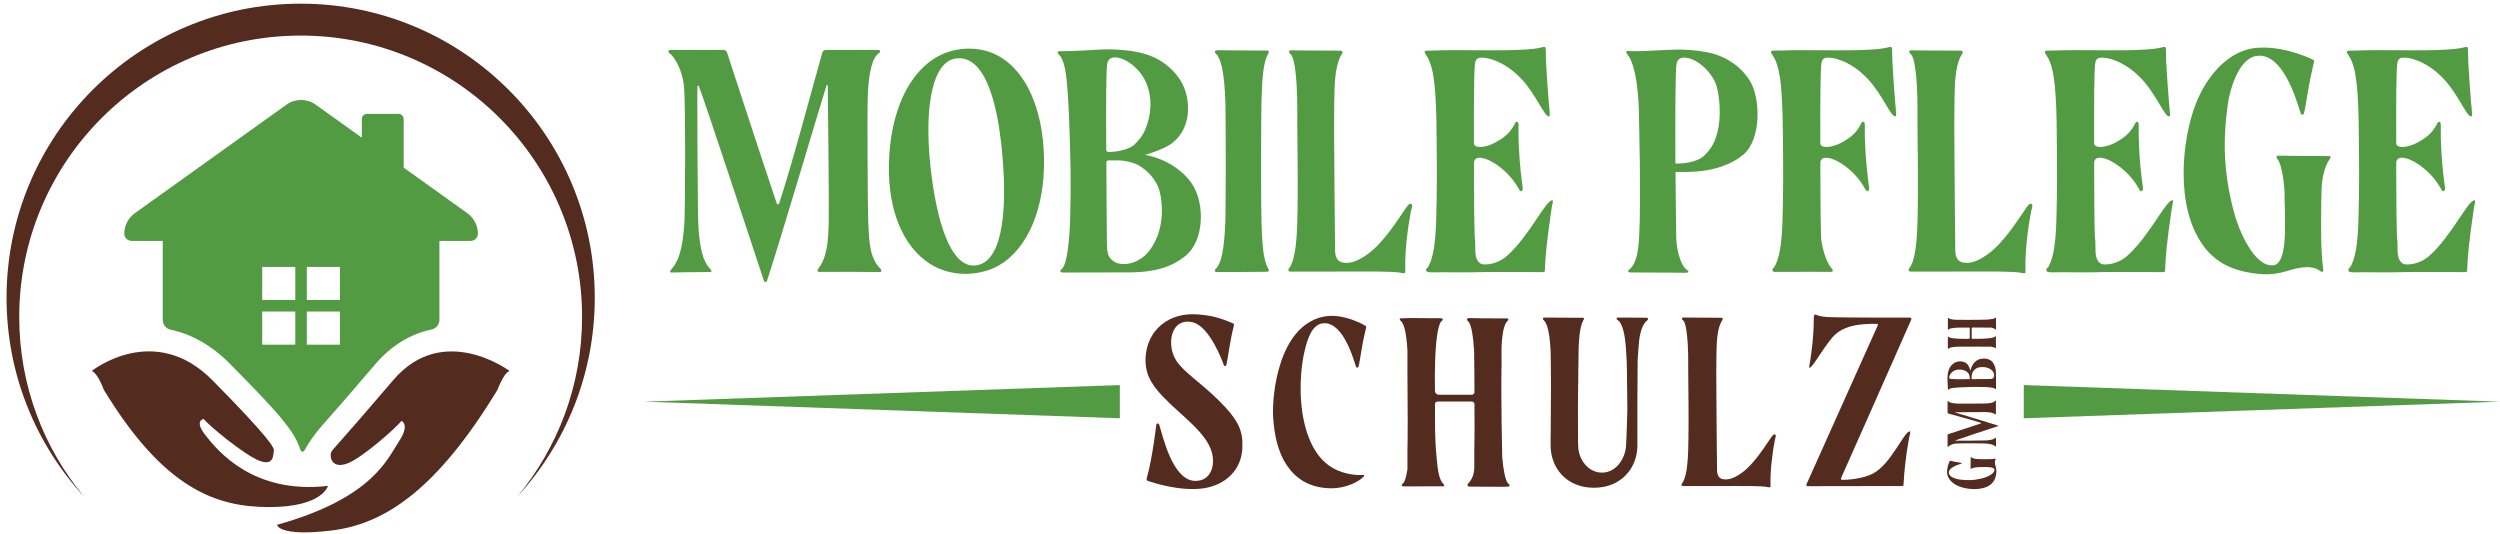 <svg width="100%" height="100%" viewBox="0 0 379 81" fill="none" xmlns="http://www.w3.org/2000/svg">
<path d="M133.369 41.243C131.913 41.209 125.339 41.194 124.237 41.221C123.831 41.201 123.881 40.965 124.029 40.773C125.428 38.977 125.565 36.411 125.635 33.67C125.697 31.182 125.515 15.549 125.515 15.549C125.515 15.549 125.515 14.057 125.499 13.009C125.499 12.898 125.337 12.853 125.301 12.956C124.657 14.913 118.812 34.746 116.276 42.582C116.203 42.805 115.888 42.809 115.812 42.584C114.397 38.297 106.729 14.96 105.925 13.024C105.883 12.929 105.728 12.966 105.728 13.077C105.715 14.125 105.715 15.617 105.715 15.617C105.715 15.617 105.737 32.493 105.897 34.662C106.209 38.885 106.963 40.03 107.735 40.857C107.9 41.035 107.993 41.224 107.587 41.241C106.061 41.227 101.955 41.31 101.797 41.314C101.48 41.325 101.6 41.017 101.795 40.806C103.385 39.056 103.521 36.046 103.717 34.434C103.904 32.873 103.925 15.213 103.699 13.125C103.353 9.942 101.811 8.196 101.477 8.069C101.279 7.993 101.288 7.63 101.54 7.566H109.644C110.051 7.566 110.164 7.87 110.215 7.95C110.215 7.95 114.843 22.177 117.757 30.858C117.817 31.032 118.061 31.03 118.119 30.855C120.344 24.059 123.597 11.607 124.675 7.95C124.697 7.862 124.839 7.566 125.245 7.566H133.225C133.479 7.632 133.453 7.929 133.273 8.041C132.207 8.694 131.729 11.11 131.567 14.088C131.455 16.162 131.543 32.196 131.627 33.769C131.779 36.648 131.821 39.113 133.468 40.724C133.681 40.923 133.685 41.252 133.369 41.243Z" fill="#539B43"/>
<path d="M152.002 24.079C151.877 22.393 151.681 20.759 151.449 19.245C150.433 12.986 148.49 8.536 145.066 8.848C141.269 9.177 140.128 16.378 141.037 25.038C141.964 33.748 144.14 40.373 147.67 40.252C151.77 40.112 152.716 32.756 152.002 24.079ZM158.26 25.561C158.065 32.428 155.389 38.464 150.682 40.62C148.061 41.801 143.729 42.167 140.234 39.471C136.384 36.48 134.422 30.846 134.797 23.873C135.332 13.733 140.324 6.848 147.705 7.404C154.676 7.927 158.545 15.855 158.26 25.561Z" fill="#539B43"/>
<path d="M175.567 28.323C175.139 27.305 174.158 25.936 172.607 25.061C172.055 24.741 170.914 24.383 169.846 24.331C169.81 24.331 169.791 24.312 169.757 24.312H168.046C167.866 24.312 167.706 24.453 167.723 24.632C167.742 29.693 167.795 35.789 167.814 37.038C167.849 38.339 167.902 39.176 169.238 39.853C171.021 40.388 172.507 39.641 173.549 38.755C174.393 38.036 175.175 36.64 175.569 35.502C176.579 32.573 176.047 29.445 175.567 28.323ZM167.706 22.727C167.706 22.905 167.849 23.047 168.027 23.047C169.721 23.029 171.361 22.529 171.983 21.922C173.197 20.747 173.569 19.892 173.927 18.805C174.837 15.899 174.283 13.815 173.802 12.656C173.393 11.607 172.411 10.177 170.843 9.269C170.183 8.879 169.487 8.7 168.973 8.7C168.937 8.7 168.901 8.717 168.865 8.717C168.705 8.717 168.473 8.771 168.259 8.931C168.009 9.125 167.885 9.431 167.849 9.697C167.671 10.961 167.671 16.201 167.706 22.727ZM179.665 38.839C177.794 40.3 175.547 41.245 171.359 41.298H169.559C167.705 41.28 164.354 41.332 161.146 41.316C160.735 41.298 160.538 41.066 161.038 40.692C161.77 39.943 162.161 36.398 162.25 32.6C162.375 28.109 162.322 23.884 162.037 17.076C161.965 15.417 161.841 13.404 161.662 11.783C161.234 8.056 160.271 8.376 160.343 7.931C160.378 7.717 160.343 7.771 162.446 7.736C164.979 7.683 167.223 7.345 169.718 7.54C169.735 7.54 169.753 7.56 169.771 7.56C170.627 7.613 171.483 7.701 172.357 7.879C174.887 8.344 177.365 9.68 178.969 12.209C180.537 14.707 180.786 19.18 177.827 21.602C176.99 22.282 175.351 22.974 173.622 23.473C173.641 23.493 173.641 23.493 173.658 23.493C176.19 23.939 179.111 25.469 180.733 27.913C182.659 30.8 182.625 36.504 179.665 38.839Z" fill="#539B43"/>
<path d="M192.263 40.733C192.387 40.947 192.476 41.179 192.067 41.197C191.639 41.197 191.211 41.197 190.783 41.215C188.572 41.215 186.611 41.232 185.469 41.249H184.436C184.115 41.249 184.115 40.912 184.328 40.716C185.077 40.056 185.631 38.005 185.773 33.175C185.773 32.871 185.791 32.353 185.791 31.659C185.825 28.752 185.844 22.815 185.791 17.199C185.791 16.521 185.773 16.006 185.773 15.7C185.631 10.87 185.077 8.82 184.328 8.142C184.115 7.964 184.115 7.624 184.436 7.624H185.469C186.611 7.643 188.572 7.66 190.783 7.66H192.067C192.476 7.678 192.387 7.911 192.263 8.124C191.46 9.515 191.352 12.135 191.247 15.096C191.228 15.738 191.211 16.45 191.211 17.199C191.157 24.116 191.175 31.747 191.247 33.514V33.78C191.352 36.758 191.46 39.343 192.263 40.733Z" fill="#539B43"/>
<path d="M213.89 32.056C213.421 34.509 212.933 38.189 213.045 41.168C213.053 41.348 212.954 41.519 212.497 41.383C211.63 41.121 206.88 41.163 206.88 41.163C206.88 41.163 197.92 41.179 195.658 41.179C195.242 41.156 195.261 40.852 195.421 40.663C196.194 39.755 196.564 37.256 196.662 33.873C196.73 31.536 196.78 28.335 196.669 19.035C196.673 19.035 196.674 15.853 196.653 14.972C196.598 12.74 196.382 8.697 195.621 8.185C195.378 8.023 195.309 7.629 195.633 7.629C195.633 7.629 199.094 7.676 203.205 7.679C203.618 7.699 203.573 7.985 203.433 8.185C202.816 9.072 202.418 10.743 202.32 13.387C202.276 14.588 202.266 15.685 202.246 18.965C202.27 23.516 202.364 36.749 202.4 38.036C202.426 38.971 202.758 39.617 203.473 39.776C204.313 39.967 205.45 39.883 207.292 38.561C209.854 36.723 211.997 33.145 213.22 31.416C213.393 31.171 213.598 30.908 213.794 30.884C213.914 30.869 214.077 30.936 214.089 31.185C214.102 31.379 213.952 31.731 213.89 32.056Z" fill="#539B43"/>
<path d="M235.2 31.731C234.452 36.885 234.291 38.739 234.201 41.003C234.201 41.182 234.184 41.253 233.72 41.253C231.58 41.253 225.484 41.235 225.447 41.235C222.452 41.325 220.58 41.287 218.084 41.27V41.287H216.8C216.711 41.287 216.621 41.27 216.551 41.235C216.123 41.217 216.051 40.823 216.479 40.503C217.799 38.275 217.709 33.675 217.799 29.878C217.869 26.846 217.781 20.285 217.781 20.285C217.781 19.803 217.781 19.341 217.763 18.877V18.574C217.709 15.525 217.567 13.154 217.317 11.691C217.281 11.495 217.264 11.317 217.228 11.138C217.209 11.102 217.209 11.067 217.209 11.031C216.783 8.893 216.176 8.394 216.016 8.054C215.98 7.983 215.98 7.93 215.98 7.858C215.98 7.841 215.98 7.823 215.999 7.805C216.033 7.645 216.176 7.681 217.995 7.645H218.084C218.191 7.645 218.28 7.645 218.387 7.627C220.936 7.573 223.201 7.627 225.555 7.627C226.963 7.627 229.209 7.645 231.367 7.502C232.061 7.447 232.561 7.394 232.936 7.341C233.275 7.287 233.507 7.234 233.667 7.198C233.935 7.126 234.041 7.091 234.184 7.126C234.452 7.198 234.291 8.09 234.38 9.463C234.559 12.227 234.612 13.493 234.789 15.454C234.861 16.061 234.915 16.702 234.951 17.326C234.968 17.486 234.932 17.593 234.861 17.629C234.825 17.646 234.808 17.646 234.772 17.646C234.095 17.593 232.847 14.33 230.707 12.03C227.783 8.875 224.627 8.482 224.02 8.857C223.736 9.018 223.647 9.355 223.611 9.623C223.451 10.729 223.432 15.702 223.451 21.693C223.451 21.907 223.557 22.069 223.736 22.157C224.307 22.459 225.627 22.175 226.624 21.641C226.909 21.479 227.159 21.337 227.391 21.194C228.513 20.482 229.12 19.769 229.673 18.717C229.78 18.395 230.208 18.289 230.208 18.911V18.949C230.155 21.319 230.333 23.869 230.511 25.723C230.528 25.741 230.528 25.759 230.511 25.777C230.689 27.382 230.849 28.451 230.849 28.451C230.885 28.665 230.796 28.933 230.653 28.969C230.547 29.021 230.404 28.95 230.261 28.665C229.708 27.63 228.943 26.703 228.139 25.954C228.121 25.937 228.121 25.919 228.104 25.937C226.927 24.85 225.661 24.135 224.752 23.958C223.985 23.797 223.451 24.03 223.451 24.742C223.451 31.09 223.504 34.227 223.557 35.726C223.557 35.941 223.593 36.206 223.628 36.51C223.647 37.241 223.664 37.811 223.664 38.15C223.7 39.078 223.985 39.826 224.663 40.039C224.681 40.039 224.699 40.059 224.735 40.059C225.144 40.13 226.892 40.182 228.496 38.757C231.903 35.707 234.344 30.287 235.343 30.358C235.539 30.377 235.289 31.054 235.2 31.731Z" fill="#539B43"/>
<path d="M258.272 23.672C259.502 22.494 259.876 21.64 260.216 20.552C261.142 17.645 260.572 13.848 260.109 12.67C259.681 11.636 258.701 10.21 257.149 9.301C256.489 8.908 255.777 8.729 255.258 8.729H255.153C254.992 8.748 254.76 8.801 254.564 8.962C254.296 9.158 254.189 9.444 254.153 9.729C253.976 11.012 253.957 18.109 253.993 24.794C255.812 24.849 257.613 24.313 258.272 23.672ZM255.882 26.061H254.01C254.046 31.177 254.1 34.69 254.118 35.973C254.136 37.561 254.706 40.324 255.829 40.984C256.08 41.126 255.937 41.357 255.616 41.357C255.616 41.357 251.177 41.304 247.146 41.304C246.737 41.286 246.772 41.018 246.968 40.876C248.233 39.984 248.43 37.24 248.501 35.794C248.626 33.013 248.733 29.501 248.466 17.18C248.396 14.078 248.02 10.262 246.933 8.552C246.737 8.266 246.522 8.07 246.54 7.874C246.594 7.642 246.772 7.749 247.449 7.749C250.32 7.802 253.529 7.374 256.025 7.572H256.08C256.917 7.642 257.773 7.732 258.665 7.892C261.178 8.356 263.674 9.71 265.28 12.242C266.848 14.74 267.152 21.104 264.192 23.528C262.765 24.705 260.09 26.006 255.882 26.061Z" fill="#539B43"/>
<path d="M287.366 17.63C286.707 17.881 285.447 14.439 283.219 12.031C280.295 8.877 277.139 8.483 276.533 8.858C276.247 9.019 276.159 9.358 276.122 9.625C275.962 10.73 275.945 15.706 275.962 21.697C275.962 22.603 277.815 22.355 279.135 21.642C280.759 20.769 281.501 20.002 282.17 18.702C282.278 18.381 282.722 18.282 282.707 18.95C282.611 23.375 283.358 28.45 283.358 28.45C283.413 28.826 283.114 29.338 282.761 28.666C280.737 24.834 275.965 22.603 275.965 24.743C275.965 31.091 276.018 34.217 276.062 35.715C276.098 36.922 276.673 39.603 277.694 40.69C277.895 40.905 277.965 41.218 277.571 41.218C276.253 41.201 273.486 41.201 270.382 41.218H269.271C268.665 41.321 268.486 40.865 268.985 40.493C270.301 38.271 270.213 33.669 270.301 29.87C270.373 26.839 270.285 20.286 270.285 20.286C270.259 16.406 270.098 13.411 269.83 11.693C269.333 8.514 268.439 8.287 268.494 7.859C268.529 7.629 268.511 7.681 270.509 7.646H270.597C270.705 7.646 270.794 7.646 270.899 7.629C273.45 7.574 275.715 7.629 278.067 7.629C279.475 7.629 281.723 7.646 283.881 7.503C286.27 7.343 286.353 7.039 286.69 7.129C286.957 7.201 286.803 8.093 286.894 9.465C287.071 12.229 287.125 13.491 287.305 15.455C287.358 16.061 287.423 16.701 287.457 17.315C287.474 17.475 287.437 17.595 287.366 17.63Z" fill="#539B43"/>
<path d="M307.914 32.056C307.445 34.509 306.955 38.189 307.069 41.168C307.077 41.348 306.978 41.519 306.521 41.383C305.654 41.121 300.903 41.163 300.903 41.163C300.903 41.163 291.942 41.179 289.682 41.179C289.266 41.156 289.283 40.852 289.443 40.663C290.218 39.755 290.587 37.256 290.685 33.873C290.753 31.536 290.803 28.335 290.693 19.035C290.695 19.035 290.697 15.853 290.677 14.972C290.621 12.74 290.406 8.697 289.643 8.185C289.401 8.023 289.331 7.629 289.657 7.629C289.657 7.629 293.118 7.676 297.227 7.679C297.639 7.699 297.595 7.985 297.454 8.185C296.838 9.072 296.441 10.743 296.342 13.387C296.298 14.588 296.289 15.685 296.27 18.965C296.291 23.516 296.387 36.749 296.423 38.036C296.449 38.971 296.781 39.617 297.495 39.776C298.335 39.967 299.473 39.883 301.315 38.561C303.877 36.723 306.019 33.145 307.243 31.416C307.417 31.171 307.621 30.908 307.818 30.884C307.938 30.869 308.099 30.936 308.111 31.185C308.126 31.379 307.974 31.731 307.914 32.056Z" fill="#539B43"/>
<path d="M329.223 31.731C328.473 36.885 328.313 38.739 328.225 41.003C328.225 41.182 328.205 41.253 327.743 41.253C325.603 41.253 319.507 41.235 319.469 41.235C316.475 41.325 314.601 41.287 312.107 41.27V41.287H310.823C310.733 41.287 310.645 41.27 310.573 41.235C310.145 41.217 310.075 40.823 310.503 40.503C311.82 38.275 311.732 33.675 311.82 29.878C311.892 26.846 311.803 20.285 311.803 20.285C311.803 19.803 311.803 19.341 311.785 18.877V18.574C311.732 15.525 311.589 13.154 311.34 11.691C311.304 11.495 311.287 11.317 311.251 11.138C311.232 11.102 311.232 11.067 311.232 11.031C310.805 8.893 310.199 8.394 310.039 8.054C310.001 7.983 310.001 7.93 310.001 7.858C310.001 7.841 310.001 7.823 310.021 7.805C310.056 7.645 310.199 7.681 312.017 7.645H312.107C312.213 7.645 312.304 7.645 312.409 7.627C314.959 7.573 317.224 7.627 319.577 7.627C320.985 7.627 323.232 7.645 325.389 7.502C326.084 7.447 326.584 7.394 326.959 7.341C327.296 7.287 327.529 7.234 327.689 7.198C327.957 7.126 328.063 7.091 328.205 7.126C328.473 7.198 328.313 8.09 328.403 9.463C328.581 12.227 328.633 13.493 328.812 15.454C328.884 16.061 328.937 16.702 328.973 17.326C328.992 17.486 328.955 17.593 328.884 17.629C328.849 17.646 328.829 17.646 328.795 17.646C328.117 17.593 326.869 14.33 324.731 12.03C321.807 8.875 318.651 8.482 318.044 8.857C317.759 9.018 317.668 9.355 317.633 9.623C317.473 10.729 317.455 15.702 317.473 21.693C317.473 21.907 317.58 22.069 317.759 22.157C318.329 22.459 319.648 22.175 320.647 21.641C320.932 21.479 321.183 21.337 321.413 21.194C322.536 20.482 323.143 19.769 323.696 18.717C323.803 18.395 324.229 18.289 324.229 18.911V18.949C324.177 21.319 324.355 23.869 324.533 25.723C324.551 25.741 324.551 25.759 324.533 25.777C324.711 27.382 324.873 28.451 324.873 28.451C324.908 28.665 324.819 28.933 324.676 28.969C324.569 29.021 324.427 28.95 324.284 28.665C323.731 27.63 322.964 26.703 322.163 25.954C322.145 25.937 322.145 25.919 322.127 25.937C320.949 24.85 319.684 24.135 318.775 23.958C318.008 23.797 317.473 24.03 317.473 24.742C317.473 31.09 317.527 34.227 317.58 35.726C317.58 35.941 317.616 36.206 317.651 36.51C317.668 37.241 317.688 37.811 317.688 38.15C317.723 39.078 318.008 39.826 318.685 40.039C318.703 40.039 318.721 40.059 318.757 40.059C319.167 40.13 320.915 40.182 322.519 38.757C325.924 35.707 328.367 30.287 329.365 30.358C329.561 30.377 329.312 31.054 329.223 31.731Z" fill="#539B43"/>
<path d="M351.898 30.583C351.881 34.523 351.792 37.66 352.184 40.656C352.237 41.031 352.274 41.476 351.649 41.031C350.508 40.211 348.814 40.424 346.657 41.103C345.445 41.476 344.142 41.636 343.216 41.583C338.277 41.298 335.701 39.531 334.042 37.286C329.657 31.33 330.794 21.054 332.893 15.714C334.7 11.114 338.152 7.511 342.218 7.243C342.378 7.226 342.538 7.226 342.698 7.226C343.322 7.191 343.929 7.226 344.517 7.28C344.57 7.28 344.606 7.28 344.625 7.298C347.888 7.654 350.633 9.044 350.633 9.044C350.65 9.062 350.669 9.062 350.686 9.062C350.704 9.062 350.704 9.079 350.721 9.079C350.793 9.116 350.846 9.276 350.776 9.526C350.741 9.668 350.704 9.794 350.669 9.936V9.954C350.633 10.079 350.598 10.222 350.578 10.382C350.258 11.738 350.134 12.451 349.992 13.252C349.866 13.93 349.76 14.571 349.669 15.124C349.509 16.176 349.368 16.943 349.278 17.211C349.208 17.424 348.902 17.424 348.814 17.247C348.78 17.156 348.689 16.891 348.565 16.498V16.479C348.173 15.375 346.054 7.751 342 8.496C339.261 9.002 337.992 13.859 337.724 15.891C336.957 21.418 337.117 26.071 338.58 31.866C339.329 34.79 341.665 40.406 344.553 40.228C346.745 40.086 346.425 34.523 346.372 30.832H346.354C346.354 30.136 346.337 29.62 346.337 29.298C346.3 27.642 345.873 24.823 345.285 24.164C345.106 23.968 345.034 23.592 345.356 23.592C345.356 23.592 349.065 23.664 353.058 23.664C353.468 23.683 353.325 23.931 353.184 24.128C352.488 25.003 351.934 26.98 351.934 29.263C351.934 29.603 351.917 30.047 351.898 30.583Z" fill="#539B43"/>
<path d="M375.016 31.731C374.267 36.885 374.107 38.739 374.019 41.003C374.019 41.182 373.999 41.253 373.536 41.253C371.396 41.253 365.3 41.235 365.263 41.235C362.268 41.325 360.395 41.287 357.9 41.27V41.287H356.616C356.527 41.287 356.439 41.27 356.367 41.235C355.939 41.217 355.868 40.823 356.296 40.503C357.613 38.275 357.525 33.675 357.613 29.878C357.685 26.846 357.596 20.285 357.596 20.285C357.596 19.803 357.596 19.341 357.579 18.877V18.574C357.525 15.525 357.383 13.154 357.133 11.691C357.097 11.495 357.08 11.317 357.044 11.138C357.025 11.102 357.025 11.067 357.025 11.031C356.599 8.893 355.992 8.394 355.832 8.054C355.797 7.983 355.797 7.93 355.797 7.858C355.797 7.841 355.797 7.823 355.815 7.805C355.849 7.645 355.992 7.681 357.811 7.645H357.9C358.007 7.645 358.097 7.645 358.203 7.627C360.752 7.573 363.017 7.627 365.371 7.627C366.779 7.627 369.025 7.645 371.183 7.502C371.877 7.447 372.377 7.394 372.752 7.341C373.089 7.287 373.323 7.234 373.483 7.198C373.751 7.126 373.856 7.091 373.999 7.126C374.267 7.198 374.107 8.09 374.196 9.463C374.375 12.227 374.427 13.493 374.605 15.454C374.677 16.061 374.731 16.702 374.767 17.326C374.785 17.486 374.748 17.593 374.677 17.629C374.643 17.646 374.623 17.646 374.588 17.646C373.911 17.593 372.663 14.33 370.524 12.03C367.6 8.875 364.444 8.482 363.837 8.857C363.552 9.018 363.461 9.355 363.427 9.623C363.267 10.729 363.248 15.702 363.267 21.693C363.267 21.907 363.373 22.069 363.552 22.157C364.123 22.459 365.441 22.175 366.44 21.641C366.725 21.479 366.976 21.337 367.207 21.194C368.329 20.482 368.936 19.769 369.489 18.717C369.596 18.395 370.023 18.289 370.023 18.911V18.949C369.971 21.319 370.148 23.869 370.327 25.723C370.344 25.741 370.344 25.759 370.327 25.777C370.507 27.382 370.667 28.451 370.667 28.451C370.701 28.665 370.612 28.933 370.469 28.969C370.363 29.021 370.22 28.95 370.077 28.665C369.524 27.63 368.757 26.703 367.956 25.954C367.939 25.937 367.939 25.919 367.92 25.937C366.743 24.85 365.477 24.135 364.568 23.958C363.801 23.797 363.267 24.03 363.267 24.742C363.267 31.09 363.32 34.227 363.373 35.726C363.373 35.941 363.409 36.206 363.444 36.51C363.461 37.241 363.481 37.811 363.481 38.15C363.516 39.078 363.801 39.826 364.479 40.039C364.496 40.039 364.515 40.059 364.551 40.059C364.96 40.13 366.708 40.182 368.312 38.757C371.717 35.707 374.16 30.287 375.159 30.358C375.355 30.377 375.105 31.054 375.016 31.731Z" fill="#539B43"/>
<path d="M169.766 63.409L97.624 60.893L169.766 58.377V63.409Z" fill="#539B43"/>
<path d="M306.804 63.409L378.946 60.893L306.804 58.377V63.409Z" fill="#539B43"/>
<path d="M188.347 67.844C188.234 71.268 185.79 73.476 182.587 74.011C178.898 74.563 174.779 73.151 174.078 72.931C173.764 72.832 173.8 72.648 173.882 72.364C174.698 69.518 175.29 64.415 175.29 64.415C175.314 64.191 175.632 64.054 175.75 64.423C176.275 66.06 177.752 72.902 181.224 72.904C183.692 72.904 184.219 70.415 183.72 68.596C182.878 65.515 179.04 63.016 176.243 60.068C174.38 58.103 173.448 56.371 173.702 53.808C174.078 50.004 177.174 47.359 181.466 47.659C183.667 47.81 184.919 48.158 187.004 49.06C187.055 49.082 187.095 49.208 187.047 49.396C186.41 51.868 186.083 54.848 185.896 55.37C185.839 55.523 185.611 55.535 185.547 55.394C185.384 54.926 183.402 49.402 180.736 48.84C177.45 48.151 176.779 52.324 178.343 54.695C179.534 56.498 181.86 57.842 184.775 60.72C187.895 63.8 188.426 65.414 188.347 67.844Z" fill="#532C1F"/>
<path d="M207.085 49.743C207.03 49.96 206.975 50.175 206.934 50.407C206.694 51.431 206.593 51.969 206.487 52.592C206.233 54.072 206.053 55.295 205.943 55.605C205.889 55.771 205.659 55.771 205.59 55.633C205.563 55.568 205.495 55.364 205.401 55.064V55.049C205.087 54.152 203.659 49.239 200.99 49.003C199.89 48.903 199.123 49.652 198.662 50.58C196.498 54.917 195.994 67.443 201.997 70.916C204.138 72.155 206.365 72.028 206.597 72.001C206.922 71.963 206.826 72.152 206.717 72.273C205.983 73.06 203.961 74.024 201.895 74.027C198.346 74.029 196.245 72.343 195.022 70.44C193.793 68.643 193.146 65.928 192.999 63.107C192.827 59.853 193.829 49.655 200.401 48.055C203.557 47.287 206.975 49.376 206.975 49.376C207.003 49.391 207.017 49.391 207.043 49.404C207.098 49.432 207.138 49.553 207.085 49.743Z" fill="#532C1F"/>
<path d="M228.554 73.779C227.998 73.82 226.693 73.793 226.435 73.793C225.553 73.779 224.602 73.779 223.691 73.779H223.502C222.578 73.779 222.574 73.776 222.497 73.631C222.287 73.234 223.506 72.97 223.502 70.723V68.17C223.515 67.966 223.515 67.749 223.515 67.516C223.529 66.839 223.529 66.063 223.543 65.194V64.99C223.529 64.067 223.529 62.748 223.529 61.269C223.529 61.051 223.353 60.875 223.135 60.875H217.933C217.715 60.875 217.539 61.051 217.539 61.269C217.553 62.262 217.553 63.319 217.553 64.354V64.938C217.565 65.494 217.579 66.076 217.606 66.674C217.647 67.966 217.783 69.433 217.919 70.668C218.259 73.493 218.979 73.251 218.938 73.59C218.911 73.766 218.998 73.73 217.585 73.73L212.811 73.738C212.499 73.725 212.35 73.549 212.73 73.262C212.989 72.993 213.205 72.204 213.369 71.144V68.17C213.369 67.938 213.382 67.692 213.382 67.436V67.192C213.382 66.96 213.382 66.73 213.397 66.484V65.044C213.397 64.759 213.409 64.475 213.409 64.175C213.409 62.072 213.397 59.544 213.369 56.691V53.12C213.327 52.482 213.274 51.856 213.205 51.285C212.881 48.461 212.146 48.719 212.201 48.378C212.227 48.228 212.214 48.257 213.369 48.228C213.478 48.228 213.613 48.215 213.749 48.215H213.803C214.875 48.228 216.181 48.243 217.43 48.243H218.422C218.734 48.257 218.883 48.432 218.502 48.719C217.946 49.288 217.647 51.978 217.565 54.858C217.553 55.482 217.539 56.107 217.526 56.731V57.098C217.539 57.657 217.539 58.403 217.539 59.259C217.539 59.572 217.797 59.842 218.123 59.842H223.122C223.339 59.842 223.529 59.666 223.529 59.449C223.515 58.944 223.515 58.444 223.515 57.941V56.435C223.502 56.134 223.502 55.838 223.502 55.551C223.502 54.626 223.487 53.811 223.474 53.145C223.339 50.987 223.053 49.206 222.619 48.761C222.238 48.474 222.402 48.228 222.714 48.215C222.999 48.215 224.099 48.257 224.561 48.257H224.711C225.498 48.257 226.354 48.27 227.209 48.27H227.671C228.771 48.27 228.637 48.27 228.663 48.419C228.731 48.746 227.998 48.502 227.726 51.326C227.711 51.53 227.686 51.747 227.671 51.965C227.577 53.066 227.662 54.269 227.634 55.328C227.526 60.503 227.739 69.323 227.739 69.35C227.917 71.307 228.215 72.882 228.637 73.303C229.017 73.59 228.866 73.766 228.554 73.779Z" fill="#532C1F"/>
<path d="M249.725 48.57C249.209 48.942 248.841 49.77 248.61 50.835C248.448 51.57 248.34 53.633 248.272 54.486C248.272 55.301 248.258 57.034 248.23 60.371V67.506C248.23 71.051 245.688 73.945 241.645 73.945C237.57 73.945 235.073 71.051 235.073 67.506V66.663C235.073 66.386 235.086 66.094 235.086 65.799C235.086 64.225 235.126 61.411 235.126 58.865V58.119C235.126 57.45 235.114 56.811 235.114 56.237C235.1 55.251 235.1 54.357 235.086 53.594V53.527C235.005 51.449 234.788 50.142 234.516 49.369C234.501 49.354 234.501 49.343 234.501 49.343C234.353 48.939 234.189 48.689 234.013 48.529C233.864 48.397 233.85 48.169 234.068 48.141H234.094C234.61 48.141 235.302 48.154 236.076 48.154C236.877 48.169 237.869 48.169 238.928 48.169H239.905C240.218 48.182 240.152 48.355 240.056 48.513C239.744 49.033 239.581 49.781 239.473 50.675C239.473 50.701 239.473 50.729 239.458 50.739C239.417 51.182 239.376 51.634 239.35 52.129C239.35 52.223 239.337 52.327 239.337 52.421C239.337 52.539 239.337 52.674 239.322 52.809C239.309 53.767 239.281 55.074 239.268 56.646C239.268 57.007 239.268 57.861 239.241 58.794V59.022C239.228 59.953 239.214 60.943 239.214 61.513C239.214 62.89 239.228 64.447 239.228 65.981V66.903C239.228 66.903 239.256 67.569 239.256 67.583C239.256 69.622 240.753 71.649 242.857 71.649C244.961 71.649 246.381 69.603 246.51 67.569C246.609 66.009 246.709 62.05 246.709 62.05C246.682 60.023 246.654 56.511 246.641 56.175C246.628 54.645 246.492 51.582 246.138 50.249C245.921 49.382 245.609 48.713 245.189 48.49C245.08 48.435 245.052 48.327 245.092 48.247C245.121 48.179 245.189 48.141 245.297 48.141C245.297 48.141 247.822 48.166 249.561 48.166C249.684 48.166 249.765 48.203 249.793 48.245C249.888 48.342 249.848 48.49 249.725 48.57Z" fill="#532C1F"/>
<path d="M269.059 66.741C268.701 68.61 268.329 71.415 268.415 73.686C268.42 73.821 268.345 73.953 267.996 73.849C267.336 73.65 263.717 73.681 263.717 73.681C263.717 73.681 256.891 73.691 255.168 73.691C254.852 73.675 254.865 73.443 254.987 73.298C255.577 72.606 255.859 70.705 255.932 68.125C255.985 66.347 256.021 63.909 255.939 56.823C255.941 56.823 255.943 54.398 255.925 53.726C255.884 52.027 255.719 48.947 255.14 48.557C254.955 48.433 254.901 48.133 255.149 48.133C255.149 48.133 257.787 48.169 260.917 48.171C261.232 48.185 261.199 48.402 261.091 48.557C260.62 49.231 260.317 50.506 260.243 52.521C260.209 53.434 260.201 54.271 260.187 56.77C260.204 60.237 260.276 70.319 260.304 71.297C260.324 72.009 260.577 72.502 261.121 72.626C261.761 72.769 262.628 72.706 264.031 71.698C265.983 70.297 267.616 67.571 268.548 66.254C268.679 66.069 268.836 65.869 268.984 65.849C269.076 65.838 269.199 65.89 269.209 66.081C269.22 66.226 269.104 66.495 269.059 66.741Z" fill="#532C1F"/>
<path d="M289.41 66.43C288.928 68.987 288.65 71.762 288.574 73.496C288.569 73.631 288.554 73.683 288.166 73.683C286.376 73.68 275.432 73.699 274.045 73.706C273.897 73.706 273.798 73.554 273.86 73.422C273.86 73.422 283.613 51.692 284.678 49.308C284.724 49.206 284.649 49.094 284.538 49.094C281.784 49.068 279.282 49.355 277.732 51.222C276.1 53.19 274.836 55.678 274.314 55.755C274.257 55.763 274.26 55.652 274.28 55.53C274.368 55.05 274.814 52.655 274.945 49.572C274.99 48.523 274.906 47.72 275.124 47.695C275.462 47.659 275.462 47.99 277.326 48.078C278.876 48.152 287.813 48.155 289.572 48.152C289.717 48.152 289.813 48.298 289.756 48.43C288.616 51.067 279.346 71.938 279.346 71.938C279.244 72.224 278.9 72.722 279.232 72.736C280.112 72.77 282.381 72.579 283.89 71.819C286.664 70.418 288.694 65.334 289.528 65.4C289.698 65.411 289.505 65.928 289.41 66.43Z" fill="#532C1F"/>
<path d="M300.261 69.61C301.119 69.614 301.801 69.634 302.453 69.547C302.535 69.537 302.632 69.528 302.535 69.665C302.356 69.912 302.404 70.282 302.551 70.751C302.632 71.015 302.667 71.298 302.655 71.499C302.593 72.575 302.208 73.135 301.72 73.496C300.424 74.451 298.187 74.203 297.024 73.747C296.024 73.353 295.24 72.602 295.181 71.718C295.179 71.682 295.179 71.647 295.179 71.612C295.171 71.477 295.179 71.344 295.189 71.216C295.189 71.204 295.189 71.198 295.193 71.194C295.271 70.483 295.573 69.886 295.573 69.886C295.577 69.882 295.577 69.878 295.577 69.874C295.577 69.87 295.581 69.87 295.581 69.866C295.589 69.85 295.624 69.839 295.679 69.854C295.709 69.862 295.736 69.87 295.768 69.878H295.772C295.799 69.886 295.829 69.894 295.864 69.898C296.16 69.967 296.315 69.994 296.489 70.025C296.637 70.052 296.777 70.075 296.896 70.095C297.125 70.13 297.293 70.16 297.351 70.18C297.397 70.195 297.397 70.262 297.359 70.282C297.339 70.29 297.281 70.308 297.195 70.335H297.192C296.952 70.422 295.292 70.882 295.455 71.764C295.564 72.361 296.621 72.636 297.064 72.695C298.267 72.862 299.279 72.827 300.54 72.508C301.177 72.346 302.4 71.838 302.36 71.209C302.329 70.731 301.119 70.802 300.316 70.812V70.817C300.164 70.817 300.052 70.82 299.981 70.82C299.621 70.829 299.008 70.922 298.864 71.05C298.821 71.088 298.74 71.105 298.74 71.034C298.74 71.034 298.756 70.227 298.756 69.358C298.759 69.269 298.813 69.3 298.856 69.331C299.047 69.482 299.477 69.603 299.975 69.603C300.048 69.603 300.145 69.606 300.261 69.61Z" fill="#532C1F"/>
<path d="M302.582 60.788C302.574 61.105 302.571 62.536 302.577 62.776C302.573 62.864 302.521 62.853 302.479 62.821C302.089 62.516 301.53 62.487 300.933 62.472C300.391 62.459 296.989 62.499 296.989 62.499C296.989 62.499 296.665 62.499 296.437 62.501C296.413 62.501 296.402 62.536 296.425 62.544C296.851 62.684 301.167 63.956 302.873 64.508C302.922 64.524 302.922 64.593 302.873 64.609C301.941 64.917 296.861 66.587 296.439 66.761C296.419 66.771 296.427 66.804 296.451 66.804C296.679 66.807 297.005 66.807 297.005 66.807C297.005 66.807 300.678 66.803 301.149 66.768C302.069 66.7 302.318 66.536 302.497 66.368C302.537 66.331 302.577 66.312 302.581 66.4C302.578 66.732 302.597 67.625 302.597 67.66C302.599 67.729 302.533 67.703 302.486 67.66C302.106 67.315 301.45 67.284 301.099 67.241C300.759 67.201 296.917 67.196 296.462 67.245C295.769 67.321 295.389 67.657 295.361 67.729C295.345 67.773 295.266 67.771 295.253 67.716V65.952C295.253 65.864 295.318 65.839 295.335 65.828C295.335 65.828 298.431 64.82 300.321 64.187C300.359 64.173 300.359 64.12 300.321 64.108C298.842 63.624 296.131 62.915 295.335 62.681C295.317 62.676 295.253 62.645 295.253 62.556V60.82C295.266 60.764 295.33 60.769 295.355 60.809C295.498 61.041 296.023 61.145 296.671 61.18C297.123 61.205 300.613 61.185 300.954 61.168C301.581 61.135 302.118 61.125 302.467 60.767C302.513 60.72 302.583 60.72 302.582 60.788Z" fill="#532C1F"/>
<path d="M299.769 55.77C299.548 55.863 299.251 56.077 299.06 56.414C298.991 56.534 298.912 56.783 298.9 57.015C298.9 57.023 298.896 57.027 298.896 57.034V57.407C298.896 57.446 298.927 57.481 298.967 57.477C300.068 57.473 301.395 57.462 301.667 57.458C301.951 57.45 302.132 57.438 302.279 57.147C302.395 56.759 302.233 56.437 302.04 56.209C301.884 56.026 301.58 55.855 301.332 55.769C300.695 55.55 300.013 55.666 299.769 55.77ZM298.551 57.481C298.591 57.481 298.621 57.45 298.621 57.411C298.617 57.042 298.509 56.686 298.376 56.55C298.12 56.286 297.935 56.205 297.697 56.127C297.065 55.929 296.612 56.049 296.36 56.154C296.132 56.243 295.82 56.457 295.623 56.798C295.537 56.942 295.499 57.094 295.499 57.205C295.499 57.213 295.503 57.221 295.503 57.229C295.503 57.263 295.515 57.314 295.549 57.361C295.591 57.415 295.659 57.442 295.716 57.45C295.992 57.489 297.132 57.489 298.551 57.481ZM302.059 54.878C302.376 55.286 302.583 55.774 302.595 56.686V57.078C302.591 57.481 302.601 58.21 302.599 58.909C302.595 58.998 302.543 59.041 302.461 58.933C302.299 58.773 301.527 58.687 300.7 58.669C299.723 58.641 298.804 58.653 297.323 58.715C296.961 58.73 296.523 58.758 296.169 58.797C295.359 58.89 295.428 59.099 295.332 59.083C295.284 59.077 295.296 59.083 295.289 58.626C295.277 58.074 295.204 57.586 295.245 57.043C295.245 57.039 295.251 57.035 295.251 57.031C295.263 56.845 295.281 56.658 295.32 56.469C295.421 55.918 295.712 55.379 296.263 55.029C296.807 54.689 297.78 54.634 298.307 55.278C298.455 55.461 298.605 55.817 298.715 56.193C298.717 56.189 298.717 56.189 298.717 56.185C298.816 55.635 299.149 54.998 299.68 54.646C300.309 54.226 301.551 54.234 302.059 54.878Z" fill="#532C1F"/>
<path d="M302.592 48.22C302.604 48.38 302.596 48.752 302.596 48.825C302.592 49.077 302.592 49.349 302.592 49.609V49.664C302.592 49.926 302.591 49.929 302.55 49.95C302.436 50.011 302.362 49.663 301.719 49.664H300.99C300.931 49.66 300.87 49.66 300.803 49.66C300.61 49.656 300.388 49.656 300.139 49.652H300.082C299.818 49.656 299.442 49.656 299.018 49.656C298.956 49.656 298.906 49.706 298.906 49.768V51.255C298.906 51.317 298.956 51.367 299.018 51.367C299.302 51.362 299.604 51.362 299.9 51.362H300.067C300.226 51.358 300.392 51.356 300.563 51.348C300.931 51.336 301.351 51.297 301.704 51.258C302.511 51.161 302.442 50.956 302.538 50.968C302.588 50.976 302.578 50.95 302.578 51.353L302.58 52.717C302.576 52.806 302.526 52.849 302.444 52.741C302.367 52.666 302.143 52.605 301.84 52.559H300.99C300.923 52.559 300.854 52.554 300.78 52.554H300.711C300.644 52.554 300.579 52.554 300.508 52.55H300.098C300.015 52.55 299.935 52.547 299.848 52.547C299.248 52.547 298.526 52.55 297.711 52.559H296.691C296.508 52.571 296.33 52.587 296.166 52.605C295.359 52.699 295.434 52.908 295.335 52.892C295.294 52.885 295.3 52.889 295.294 52.559C295.294 52.528 295.29 52.488 295.29 52.45V52.434C295.294 52.128 295.296 51.756 295.296 51.398V51.114C295.3 51.025 295.351 50.984 295.434 51.092C295.596 51.251 296.364 51.336 297.187 51.358C297.366 51.362 297.544 51.367 297.722 51.37H297.827C297.987 51.367 298.199 51.367 298.444 51.367C298.534 51.367 298.611 51.293 298.611 51.2V49.772C298.611 49.711 298.56 49.656 298.499 49.656C298.355 49.66 298.211 49.66 298.067 49.66H297.638C297.551 49.664 297.467 49.664 297.384 49.664C297.12 49.664 296.888 49.668 296.698 49.672C296.08 49.711 295.572 49.792 295.444 49.916C295.363 50.025 295.294 49.978 295.29 49.889C295.29 49.808 295.3 49.493 295.3 49.361V49.319C295.3 49.093 295.304 48.849 295.304 48.604V48.472C295.304 48.157 295.304 48.197 295.347 48.189C295.44 48.169 295.371 48.38 296.178 48.457C296.236 48.46 296.298 48.468 296.36 48.472C296.675 48.5 297.019 48.474 297.322 48.483C298.799 48.514 301.319 48.453 301.327 48.453C301.886 48.403 302.336 48.317 302.456 48.197C302.538 48.089 302.588 48.13 302.592 48.22Z" fill="#532C1F"/>
<path d="M2.915 48.058C2.915 24.496 22.017 5.394 45.579 5.394C69.142 5.394 88.243 24.496 88.243 48.058C88.243 58.417 84.55 67.91 78.411 75.301C85.707 67.362 90.166 56.774 90.166 45.141C90.166 20.517 70.203 0.556 45.579 0.556C20.955 0.556 0.993 20.517 0.993 45.141C0.993 56.774 5.451 67.362 12.747 75.301C6.609 67.91 2.915 58.417 2.915 48.058Z" fill="#532C1F"/>
<path d="M49.72 73.659C49.72 73.659 48.934 76.873 40.799 76.873C32.666 76.873 24.79 73.987 15.742 59.096C15.742 59.096 14.83 56.567 13.908 56.237C13.908 56.237 23.364 48.685 32.232 57.671C41.099 66.657 41.631 67.957 41.514 68.371C41.395 68.785 41.631 70.736 39.326 69.849C37.02 68.963 31.567 64.432 30.895 63.528C30.895 63.528 29.344 63.683 31.167 66.007C32.991 68.332 38.414 74.973 49.72 73.659Z" fill="#532C1F"/>
<path d="M41.998 79.563C41.998 79.563 42.214 81.399 50.288 80.421C58.503 79.425 66.37 73.986 75.416 59.097C75.416 59.097 76.329 56.566 77.25 56.238C77.25 56.238 67.199 48.731 59.624 57.617C51.314 67.365 50.337 68.162 50.2 68.57C49.922 69.406 50.399 71.127 52.705 70.241C55.01 69.354 60.188 64.715 60.859 63.811C60.859 63.811 62.235 64.311 60.435 66.991C58.787 69.445 56.555 75.502 41.998 79.563Z" fill="#532C1F"/>
<path d="M51.528 45.485H46.513V40.47H51.528V45.485ZM51.528 52.247H46.513V47.233H51.528V52.247ZM44.765 45.485H39.751V40.47H44.765V45.485ZM44.765 52.247H39.751V47.233H44.765V52.247ZM70.859 32.327L61.196 25.413V18.039C61.196 17.613 60.849 17.266 60.423 17.266H55.627C55.2 17.266 54.853 17.613 54.853 18.039V20.871L47.857 15.865C46.533 14.917 44.753 14.917 43.432 15.865L20.433 32.327C19.935 32.686 19.536 33.151 19.264 33.682C18.991 34.211 18.843 34.806 18.843 35.418C18.843 36.027 19.337 36.521 19.945 36.521H24.672V48.51C24.672 49.211 25.155 49.827 25.84 49.974C29.095 50.669 32.156 52.413 34.823 55.115C38.855 59.201 41.593 62.051 43.06 63.933C44.067 65.223 44.925 66.313 45.576 68.265C45.661 68.522 46.015 68.553 46.14 68.313C46.681 67.285 47.715 65.771 48.792 64.554C50.033 63.154 52.345 60.545 56.855 55.254C59.26 52.437 62.18 50.635 65.421 49.95C66.117 49.802 66.617 49.193 66.617 48.481V36.521H71.344C71.933 36.521 72.439 36.057 72.445 35.466C72.461 34.223 71.868 33.051 70.859 32.327Z" fill="#539B43"/>
</svg>
